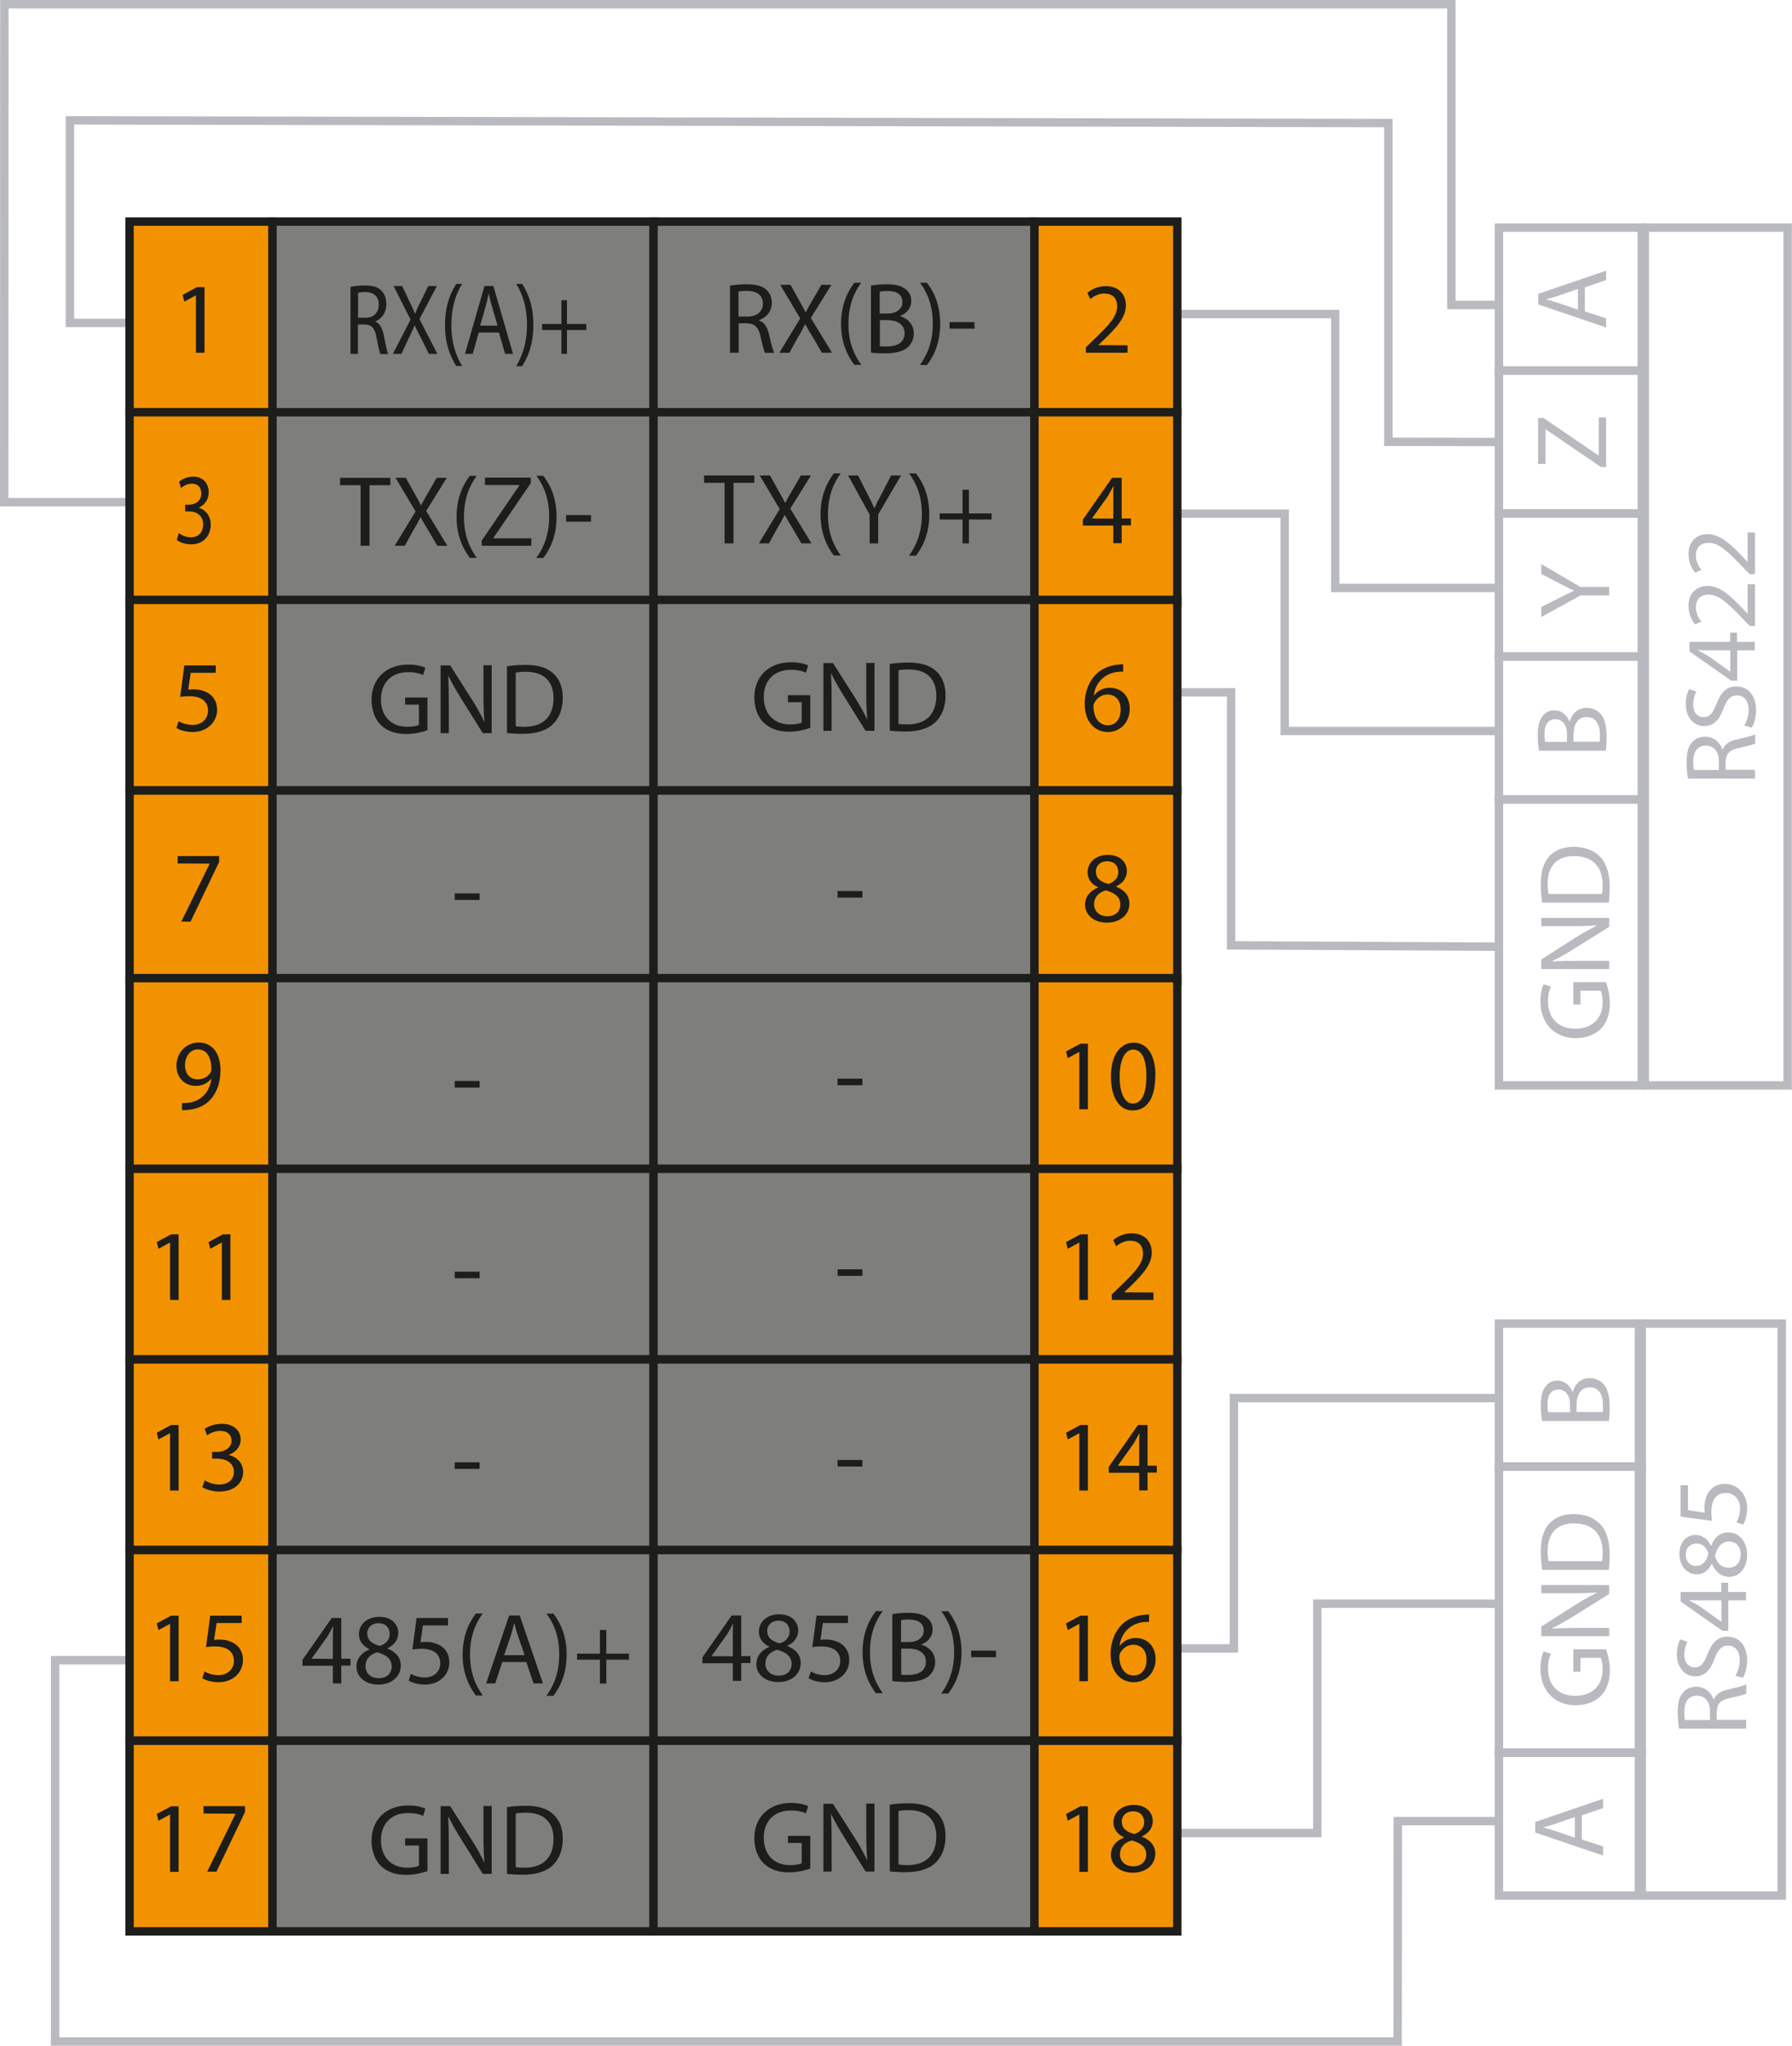 <?xml version="1.0" encoding="UTF-8"?>
<svg id="_Слой_2" data-name="Слой 2" xmlns="http://www.w3.org/2000/svg" viewBox="0 0 106.64 121.68">
  <defs>
    <style>
      .cls-1 {
        fill: none;
        stroke: #b8bac0;
      }

      .cls-1, .cls-2, .cls-3 {
        stroke-miterlimit: 10;
        stroke-width: .5px;
      }

      .cls-2 {
        fill: #f39200;
      }

      .cls-2, .cls-3 {
        stroke: #1d1d1b;
      }

      .cls-3 {
        fill: #7e7e7d;
      }

      .cls-4 {
        fill: #b8bac0;
      }

      .cls-4, .cls-5 {
        stroke-width: 0px;
      }

      .cls-5 {
        fill: #1d1d1b;
      }
    </style>
  </defs>
  <g id="scheme_w" data-name="scheme w">
    <rect class="cls-1" x="97.88" y="13.54" width="8.5" height="51.02"/>
    <rect class="cls-1" x="89.2" y="13.54" width="8.5" height="8.5"/>
    <path class="cls-4" d="m94.31,18.52l1.27.42v.54l-4.04-1.37v-.63l4.04-1.38v.56l-1.27.43v1.43Zm-.41-1.33l-1.16.4c-.26.09-.5.15-.74.21h0c.24.07.49.14.73.22l1.17.4v-1.22Z"/>
    <rect class="cls-1" x="89.2" y="22.04" width="8.5" height="8.5"/>
    <path class="cls-4" d="m95.27,27.78l-3.28-2.24h-.02v2.05h-.44v-2.73h.32l3.27,2.23h.02v-2.26h.44v2.95h-.31Z"/>
    <rect class="cls-1" x="89.2" y="30.55" width="8.5" height="8.5"/>
    <path class="cls-4" d="m95.76,35.42h-1.71l-2.33,1.28v-.59l1.12-.57c.31-.16.55-.28.83-.4h0c-.26-.13-.53-.26-.83-.42l-1.12-.58v-.59l2.32,1.36h1.72v.53Z"/>
    <rect class="cls-1" x="89.2" y="39.05" width="8.5" height="8.5"/>
    <path class="cls-4" d="m91.59,44.65c-.05-.23-.08-.59-.08-.95,0-.52.09-.86.29-1.11.16-.21.4-.34.71-.34.39,0,.73.26.89.68h.01c.1-.38.41-.83,1.01-.83.35,0,.61.14.81.34.26.28.38.74.38,1.4,0,.36-.02.64-.05.81h-3.98Zm1.66-.52v-.47c0-.55-.29-.88-.68-.88-.47,0-.66.36-.66.89,0,.24.02.38.04.46h1.3Zm1.94,0c.02-.1.02-.25.02-.44,0-.54-.2-1.04-.79-1.04-.55,0-.78.47-.78,1.04v.43h1.54Z"/>
    <rect class="cls-1" x="97.53" y="78.73" width="8.5" height="34.02"/>
    <rect class="cls-1" x="89.2" y="78.73" width="8.5" height="8.5"/>
    <path class="cls-4" d="m91.77,84.52c-.05-.23-.08-.59-.08-.95,0-.52.09-.86.29-1.11.16-.21.4-.34.71-.34.39,0,.73.26.89.68h.01c.1-.38.41-.83,1.01-.83.35,0,.61.14.81.34.26.28.38.74.38,1.4,0,.36-.02.64-.05.81h-3.98Zm1.66-.52v-.47c0-.55-.29-.88-.68-.88-.47,0-.66.36-.66.89,0,.24.02.38.04.46h1.3Zm1.94,0c.02-.1.02-.25.02-.44,0-.54-.2-1.04-.79-1.04-.55,0-.78.47-.78,1.04v.43h1.54Z"/>
    <rect class="cls-1" x="89.2" y="104.25" width="8.5" height="8.5"/>
    <path class="cls-4" d="m94.13,109.41l1.27.42v.54l-4.04-1.37v-.63l4.04-1.38v.56l-1.27.43v1.43Zm-.41-1.33l-1.16.4c-.26.09-.5.15-.74.21h0c.24.07.49.14.73.22l1.17.4v-1.22Z"/>
    <rect class="cls-1" x="89.2" y="87.24" width="8.5" height="17.01"/>
    <g>
      <path class="cls-4" d="m95.58,98.12c.08.23.22.7.22,1.24,0,.61-.16,1.12-.53,1.51-.34.35-.88.56-1.51.56-1.21,0-2.09-.83-2.09-2.19,0-.47.1-.83.19-1.01l.43.13c-.1.22-.17.49-.17.89,0,.98.61,1.62,1.62,1.62s1.63-.62,1.63-1.56c0-.34-.05-.58-.11-.7h-1.21v.82h-.42v-1.33h1.94Z"/>
      <path class="cls-4" d="m95.76,97.32h-4.04v-.57l2.04-1.3c.47-.3.9-.53,1.31-.73h0c-.54.04-1.03.05-1.66.05h-1.69v-.49h4.04v.53l-2.05,1.28c-.45.28-.91.55-1.35.76v.02c.52-.03,1-.04,1.67-.04h1.73v.49Z"/>
      <path class="cls-4" d="m91.77,93.38c-.05-.32-.08-.7-.08-1.11,0-.75.17-1.28.5-1.64.33-.36.8-.57,1.45-.57s1.2.2,1.57.58c.38.38.58,1,.58,1.79,0,.37-.02.68-.05.95h-3.98Zm3.57-.52c.02-.13.03-.32.03-.53,0-1.12-.62-1.72-1.71-1.72-.95,0-1.56.53-1.56,1.64,0,.27.02.47.05.61h3.19Z"/>
    </g>
    <g>
      <path class="cls-4" d="m99.92,102.82c-.05-.26-.08-.64-.08-1,0-.56.1-.92.33-1.17.18-.2.46-.32.77-.32.53,0,.89.34,1.03.76h.02c.11-.31.4-.5.82-.59.56-.13.95-.23,1.11-.31v.54c-.11.07-.46.16-.97.27-.56.12-.77.34-.79.81v.49h1.75v.52h-3.99Zm1.84-.52v-.53c0-.56-.31-.91-.77-.91-.52,0-.75.38-.76.93,0,.25.02.43.05.52h1.48Z"/>
      <path class="cls-4" d="m103.27,99.67c.14-.23.26-.58.26-.94,0-.53-.28-.85-.69-.85-.38,0-.59.22-.8.76-.23.66-.58,1.07-1.15,1.07-.63,0-1.1-.52-1.1-1.31,0-.41.1-.71.2-.89l.43.14c-.07.13-.19.4-.19.77,0,.55.33.76.61.76.38,0,.56-.25.78-.8.26-.68.59-1.03,1.19-1.03.62,0,1.16.46,1.16,1.42,0,.39-.11.82-.26,1.03l-.44-.13Z"/>
      <path class="cls-4" d="m103.91,95.19h-1.06v1.81h-.35l-2.49-1.74v-.57h2.42v-.55h.41v.55h1.06v.5Zm-1.48,0h-1.3c-.2,0-.41,0-.61-.02v.02c.23.12.4.22.58.32l1.33.95h.01v-1.28Z"/>
      <path class="cls-4" d="m102.92,93.79c-.49,0-.84-.29-1.04-.77h-.02c-.2.44-.54.62-.88.62-.62,0-1.04-.52-1.04-1.21,0-.76.47-1.13.96-1.13.33,0,.68.16.91.64h.02c.19-.49.53-.79,1.01-.79.68,0,1.13.58,1.13,1.33,0,.82-.49,1.31-1.06,1.31Zm-1.97-.65c.39,0,.6-.29.72-.74-.11-.34-.35-.59-.71-.59-.31,0-.64.19-.64.66,0,.44.29.68.62.68Zm1.95-1.45c-.47,0-.7.33-.85.86.13.46.43.7.8.7.4.02.74-.28.74-.78s-.29-.78-.7-.78Z"/>
      <path class="cls-4" d="m100.45,88.34v1.49l1,.15c-.01-.09-.02-.17-.02-.32,0-.3.07-.6.21-.84.17-.31.51-.56,1-.56.76,0,1.33.61,1.33,1.45,0,.43-.12.79-.24.97l-.4-.13c.1-.16.22-.48.22-.83,0-.5-.32-.92-.85-.92-.5,0-.86.34-.86,1.12,0,.22.02.4.04.54l-1.87-.25v-1.87h.44Z"/>
    </g>
    <g>
      <path class="cls-4" d="m100.45,46.31c-.05-.26-.08-.64-.08-1,0-.56.1-.92.33-1.17.18-.2.46-.32.77-.32.53,0,.89.34,1.03.76h.02c.11-.31.4-.5.82-.59.56-.13.95-.23,1.11-.31v.54c-.11.07-.46.16-.97.27-.56.12-.77.34-.79.81v.49h1.75v.52h-3.99Zm1.84-.52v-.53c0-.56-.31-.91-.77-.91-.52,0-.75.38-.76.93,0,.25.02.43.05.52h1.48Z"/>
      <path class="cls-4" d="m103.8,43.15c.14-.23.26-.58.26-.94,0-.53-.28-.85-.69-.85-.38,0-.59.22-.8.76-.23.66-.58,1.07-1.15,1.07-.63,0-1.1-.52-1.1-1.31,0-.41.1-.71.2-.89l.43.14c-.07.13-.19.4-.19.77,0,.55.33.76.61.76.38,0,.56-.25.78-.8.26-.68.59-1.03,1.19-1.03.62,0,1.16.46,1.16,1.42,0,.39-.11.82-.26,1.03l-.44-.13Z"/>
      <path class="cls-4" d="m104.44,38.68h-1.06v1.81h-.35l-2.49-1.74v-.57h2.42v-.55h.41v.55h1.06v.5Zm-1.48,0h-1.3c-.2,0-.41,0-.61-.02v.02c.23.12.4.22.58.32l1.33.95h.01v-1.28Z"/>
      <path class="cls-4" d="m104.44,37.23h-.32l-.4-.41c-.95-1-1.45-1.45-2.04-1.45-.4,0-.76.19-.76.77,0,.35.18.65.33.83l-.37.17c-.23-.27-.4-.65-.4-1.1,0-.84.58-1.19,1.13-1.19.72,0,1.3.52,2.09,1.34l.29.31h.01v-1.75h.44v2.49Z"/>
      <path class="cls-4" d="m104.44,34.15h-.32l-.4-.41c-.95-1-1.45-1.45-2.04-1.45-.4,0-.76.19-.76.77,0,.35.18.65.33.83l-.37.17c-.23-.27-.4-.65-.4-1.1,0-.84.58-1.19,1.13-1.19.72,0,1.3.52,2.09,1.34l.29.31h.01v-1.75h.44v2.49Z"/>
    </g>
    <rect class="cls-1" x="89.2" y="47.55" width="8.5" height="17.01"/>
    <g>
      <path class="cls-4" d="m95.58,58.44c.08.23.22.7.22,1.24,0,.61-.16,1.12-.53,1.51-.34.35-.88.56-1.51.56-1.21,0-2.09-.83-2.09-2.19,0-.47.1-.83.19-1.01l.43.13c-.1.22-.17.49-.17.89,0,.98.61,1.62,1.62,1.62s1.63-.62,1.63-1.56c0-.34-.05-.58-.11-.7h-1.21v.82h-.42v-1.33h1.94Z"/>
      <path class="cls-4" d="m95.76,57.64h-4.04v-.57l2.04-1.3c.47-.3.9-.53,1.31-.73h0c-.54.04-1.03.05-1.66.05h-1.69v-.49h4.04v.53l-2.05,1.28c-.45.28-.91.55-1.35.76v.02c.52-.03,1-.04,1.67-.04h1.73v.49Z"/>
      <path class="cls-4" d="m91.77,53.69c-.05-.32-.08-.7-.08-1.11,0-.75.17-1.28.5-1.64.33-.36.8-.57,1.45-.57s1.2.2,1.57.58c.38.38.58,1,.58,1.79,0,.37-.02.68-.05.95h-3.98Zm3.57-.52c.02-.13.03-.32.03-.53,0-1.12-.62-1.72-1.71-1.72-.95,0-1.56.53-1.56,1.64,0,.27.02.47.05.61h3.19Z"/>
    </g>
    <polyline class="cls-1" points="11.25 29.87 .25 29.87 .26 .25 86.37 .25 86.37 18.14 89.2 18.14"/>
    <polyline class="cls-1" points="10.19 19.21 4.16 19.21 4.16 7.16 82.62 7.32 82.62 26.28 89.2 26.29"/>
    <polyline class="cls-1" points="70.07 18.68 79.46 18.68 79.46 34.97 89.2 34.97"/>
    <polyline class="cls-1" points="70.07 30.55 76.45 30.55 76.45 43.48 89.2 43.48"/>
    <polyline class="cls-1" points="70.07 41.18 73.26 41.18 73.26 56.23 89.4 56.31"/>
    <polyline class="cls-1" points="7.96 98.75 3.28 98.75 3.28 121.43 83.17 121.43 83.18 108.32 89.2 108.32"/>
    <polyline class="cls-1" points="69.89 109.03 78.39 109.03 78.39 95.39 89.2 95.39"/>
    <polyline class="cls-1" points="69.54 98.05 73.43 98.05 73.43 83.16 89.2 83.16"/>
  </g>
  <g id="scheme">
    <rect class="cls-3" x="16.21" y="13.18" width="22.68" height="11.34"/>
    <rect class="cls-3" x="38.89" y="13.18" width="22.68" height="11.34"/>
    <rect class="cls-2" x="7.71" y="13.18" width="8.5" height="11.34"/>
    <rect class="cls-2" x="61.56" y="13.18" width="8.5" height="11.34"/>
    <rect class="cls-3" x="16.21" y="24.52" width="22.68" height="11.34"/>
    <rect class="cls-3" x="38.89" y="24.52" width="22.68" height="11.34"/>
    <rect class="cls-2" x="7.71" y="24.52" width="8.5" height="11.34"/>
    <rect class="cls-2" x="61.56" y="24.52" width="8.5" height="11.34"/>
    <rect class="cls-3" x="16.21" y="35.68" width="22.68" height="11.34"/>
    <rect class="cls-3" x="38.89" y="35.68" width="22.68" height="11.34"/>
    <rect class="cls-2" x="7.71" y="35.68" width="8.5" height="11.34"/>
    <rect class="cls-2" x="61.56" y="35.68" width="8.5" height="11.34"/>
    <rect class="cls-3" x="16.21" y="47.02" width="22.68" height="11.34"/>
    <rect class="cls-3" x="38.89" y="47.02" width="22.68" height="11.34"/>
    <rect class="cls-2" x="7.71" y="47.02" width="8.5" height="11.34"/>
    <rect class="cls-2" x="61.56" y="47.02" width="8.5" height="11.34"/>
    <rect class="cls-3" x="16.21" y="58.18" width="22.68" height="11.34"/>
    <rect class="cls-3" x="38.89" y="58.18" width="22.68" height="11.34"/>
    <rect class="cls-2" x="7.71" y="58.18" width="8.5" height="11.34"/>
    <rect class="cls-2" x="61.56" y="58.18" width="8.5" height="11.34"/>
    <rect class="cls-3" x="16.21" y="69.52" width="22.68" height="11.34"/>
    <rect class="cls-3" x="38.89" y="69.52" width="22.68" height="11.34"/>
    <rect class="cls-2" x="7.71" y="69.52" width="8.5" height="11.34"/>
    <rect class="cls-2" x="61.56" y="69.52" width="8.5" height="11.34"/>
    <rect class="cls-3" x="16.21" y="80.86" width="22.68" height="11.34"/>
    <rect class="cls-3" x="38.89" y="80.86" width="22.68" height="11.34"/>
    <rect class="cls-2" x="7.71" y="80.86" width="8.5" height="11.34"/>
    <rect class="cls-2" x="61.56" y="80.86" width="8.5" height="11.34"/>
    <rect class="cls-3" x="16.21" y="92.2" width="22.68" height="11.34"/>
    <rect class="cls-3" x="38.89" y="92.2" width="22.68" height="11.34"/>
    <rect class="cls-2" x="7.71" y="92.2" width="8.5" height="11.34"/>
    <rect class="cls-2" x="61.56" y="92.2" width="8.5" height="11.34"/>
    <rect class="cls-3" x="16.21" y="103.54" width="22.68" height="11.34"/>
    <rect class="cls-3" x="38.89" y="103.54" width="22.68" height="11.34"/>
    <rect class="cls-2" x="7.71" y="103.54" width="8.5" height="11.34"/>
    <rect class="cls-2" x="61.56" y="103.54" width="8.5" height="11.34"/>
  </g>
  <g id="scheme_letters" data-name="scheme letters">
    <g>
      <path class="cls-5" d="m20.88,17.06c.22-.05.54-.08.85-.08.47,0,.78.1.99.33.17.18.27.46.27.77,0,.53-.28.89-.65,1.03v.02c.26.11.42.4.5.82.11.56.19.95.26,1.11h-.46c-.06-.11-.13-.46-.23-.97-.1-.56-.28-.77-.69-.79h-.42v1.75h-.44v-3.99Zm.44,1.84h.45c.47,0,.77-.31.77-.77,0-.52-.32-.75-.79-.76-.21,0-.37.02-.44.05v1.48Z"/>
      <path class="cls-5" d="m25.52,21.05l-.44-.89c-.18-.34-.29-.56-.4-.8h-.01c-.1.23-.19.45-.37.8l-.41.89h-.51l1.05-2.04-1.01-2h.51l.45.95c.13.26.22.47.31.68h.02c.1-.24.18-.43.31-.68l.47-.95h.51l-1.04,1.97,1.07,2.07h-.51Z"/>
      <path class="cls-5" d="m27.5,16.89c-.37.59-.64,1.37-.64,2.45s.28,1.83.64,2.43h-.35c-.32-.5-.67-1.27-.67-2.43,0-1.18.35-1.95.67-2.45h.35Z"/>
      <path class="cls-5" d="m28.49,19.78l-.36,1.27h-.46l1.16-4.04h.53l1.17,4.04h-.47l-.37-1.27h-1.21Zm1.12-.41l-.34-1.16c-.08-.26-.13-.5-.18-.74h-.01c-.05.24-.11.49-.17.73l-.34,1.17h1.03Z"/>
      <path class="cls-5" d="m30.72,21.77c.36-.59.64-1.37.64-2.45s-.27-1.84-.64-2.43h.35c.33.49.67,1.26.67,2.44s-.34,1.94-.67,2.45h-.35Z"/>
      <path class="cls-5" d="m33.74,17.86v1.41h1.15v.36h-1.15v1.42h-.33v-1.42h-1.15v-.36h1.15v-1.41h.33Z"/>
    </g>
    <path class="cls-5" d="m11.66,17.57h-.01l-.68.37-.1-.4.85-.46h.45v3.9h-.51v-3.41Z"/>
    <path class="cls-5" d="m64.62,20.98v-.32l.41-.4c1-.95,1.45-1.45,1.45-2.04,0-.4-.19-.76-.77-.76-.35,0-.65.18-.83.33l-.17-.37c.27-.23.65-.4,1.1-.4.84,0,1.19.58,1.19,1.13,0,.72-.52,1.3-1.34,2.09l-.31.29h0s1.75.01,1.75.01v.44h-2.49Z"/>
    <g>
      <path class="cls-5" d="m43.44,16.99c.26-.05.64-.08,1-.08.56,0,.92.1,1.17.33.2.18.32.46.32.77,0,.53-.34.89-.76,1.03v.02c.31.11.5.4.59.82.13.56.23.95.31,1.11h-.54c-.07-.11-.16-.46-.27-.97-.12-.56-.34-.77-.81-.79h-.49v1.75h-.52v-3.99Zm.52,1.84h.53c.56,0,.91-.31.91-.77,0-.52-.38-.75-.93-.76-.25,0-.43.02-.52.05v1.48Z"/>
      <path class="cls-5" d="m48.91,20.98l-.52-.89c-.21-.34-.34-.56-.47-.8h-.01c-.11.23-.23.45-.44.8l-.49.89h-.6l1.24-2.04-1.19-2h.61l.53.95c.15.26.26.47.37.68h.02c.11-.24.22-.43.37-.68l.55-.95h.6l-1.23,1.97,1.26,2.07h-.61Z"/>
      <path class="cls-5" d="m51.25,16.82c-.44.59-.76,1.37-.76,2.45s.33,1.83.76,2.43h-.41c-.38-.5-.79-1.27-.79-2.43,0-1.18.41-1.95.79-2.45h.41Z"/>
      <path class="cls-5" d="m51.83,16.99c.23-.05.59-.08.95-.08.52,0,.86.09,1.11.29.21.16.34.4.34.71,0,.39-.26.73-.68.89h0c.38.11.83.43.83,1.03,0,.35-.14.61-.34.81-.28.26-.74.38-1.4.38-.36,0-.64-.02-.81-.05v-3.98Zm.52,1.66h.47c.55,0,.88-.29.88-.68,0-.47-.36-.66-.89-.66-.24,0-.38.02-.46.04v1.3Zm0,1.94c.1.02.25.02.44.02.54,0,1.04-.2,1.04-.79,0-.55-.47-.78-1.04-.78h-.43v1.54Z"/>
      <path class="cls-5" d="m54.75,21.7c.43-.59.76-1.37.76-2.45s-.32-1.84-.76-2.43h.41c.38.49.79,1.26.79,2.44s-.4,1.94-.79,2.45h-.41Z"/>
      <path class="cls-5" d="m57.99,19.16v.39h-1.48v-.39h1.48Z"/>
    </g>
    <g>
      <path class="cls-5" d="m21.47,28.86h-1.23v-.44h2.99v.44h-1.24v3.6h-.53v-3.6Z"/>
      <path class="cls-5" d="m26.02,32.46l-.52-.89c-.21-.34-.34-.56-.47-.8h-.01c-.11.23-.23.45-.44.8l-.49.89h-.6l1.24-2.04-1.19-2h.61l.53.95c.15.26.26.47.37.68h.02c.11-.24.22-.43.37-.68l.55-.95h.6l-1.23,1.97,1.26,2.07h-.61Z"/>
      <path class="cls-5" d="m28.37,28.3c-.44.59-.76,1.37-.76,2.45s.33,1.83.76,2.43h-.41c-.38-.5-.79-1.27-.79-2.43,0-1.18.41-1.95.79-2.45h.41Z"/>
      <path class="cls-5" d="m28.67,32.15l2.24-3.28v-.02h-2.05v-.44h2.73v.32l-2.23,3.27v.02h2.26v.44h-2.95v-.31Z"/>
      <path class="cls-5" d="m31.92,33.18c.43-.59.76-1.37.76-2.45s-.32-1.84-.76-2.43h.41c.38.49.79,1.26.79,2.44s-.4,1.94-.79,2.45h-.41Z"/>
      <path class="cls-5" d="m35.17,30.64v.39h-1.48v-.39h1.48Z"/>
    </g>
    <path class="cls-5" d="m10.65,31.71c.12.1.41.25.71.25.56,0,.73-.43.73-.76,0-.55-.41-.78-.83-.78h-.24v-.4h.24c.32,0,.72-.2.72-.66,0-.31-.16-.59-.57-.59-.26,0-.51.14-.64.26l-.11-.38c.17-.15.5-.3.84-.3.63,0,.92.46.92.93,0,.4-.2.74-.6.92h0c.4.11.72.47.72,1.01,0,.62-.4,1.17-1.18,1.17-.36,0-.68-.14-.84-.26l.12-.41Z"/>
    <path class="cls-5" d="m66.25,32.32v-1.06h-1.81v-.35l1.74-2.49h.57v2.42h.55v.41h-.55v1.06h-.5Zm0-1.48v-1.3c0-.2,0-.41.02-.61h-.02c-.12.23-.22.4-.32.58l-.95,1.33h0s1.28.01,1.28.01Z"/>
    <g>
      <path class="cls-5" d="m43.13,28.72h-1.23v-.44h2.99v.44h-1.24v3.6h-.53v-3.6Z"/>
      <path class="cls-5" d="m47.69,32.32l-.52-.89c-.21-.34-.34-.56-.47-.8h-.01c-.11.23-.23.45-.44.8l-.49.89h-.6l1.24-2.04-1.19-2h.61l.53.95c.15.26.26.47.37.68h.02c.11-.24.22-.43.37-.68l.55-.95h.6l-1.23,1.97,1.26,2.07h-.61Z"/>
      <path class="cls-5" d="m50.03,28.16c-.44.59-.76,1.37-.76,2.45s.33,1.83.76,2.43h-.41c-.38-.5-.79-1.27-.79-2.43,0-1.18.41-1.95.79-2.45h.41Z"/>
      <path class="cls-5" d="m51.75,32.32v-1.71l-1.28-2.33h.59l.57,1.12c.16.31.28.55.4.83h.01c.11-.26.25-.53.41-.83l.58-1.12h.59l-1.36,2.32v1.72h-.53Z"/>
      <path class="cls-5" d="m54.1,33.04c.43-.59.76-1.37.76-2.45s-.32-1.84-.76-2.43h.41c.38.49.79,1.26.79,2.44s-.4,1.94-.79,2.45h-.41Z"/>
      <path class="cls-5" d="m57.66,29.13v1.41h1.35v.36h-1.35v1.42h-.38v-1.42h-1.36v-.36h1.36v-1.41h.38Z"/>
    </g>
    <g>
      <path class="cls-5" d="m25.42,43.44c-.23.08-.7.22-1.24.22-.61,0-1.12-.16-1.51-.53-.35-.34-.56-.88-.56-1.51,0-1.21.83-2.09,2.19-2.09.47,0,.83.1,1.01.19l-.13.43c-.22-.1-.49-.17-.89-.17-.98,0-1.62.61-1.62,1.62s.62,1.63,1.56,1.63c.34,0,.58-.05.7-.11v-1.21h-.82v-.42h1.33v1.94Z"/>
      <path class="cls-5" d="m26.22,43.62v-4.04h.57l1.3,2.04c.3.47.53.9.73,1.31h.01c-.05-.55-.06-1.04-.06-1.67v-1.69h.49v4.04h-.53l-1.28-2.05c-.28-.45-.55-.91-.76-1.35h-.02c.03.52.04,1,.04,1.67v1.73h-.49Z"/>
      <path class="cls-5" d="m30.17,39.63c.32-.05.7-.08,1.11-.08.75,0,1.28.17,1.64.5.36.33.57.8.57,1.45s-.2,1.2-.58,1.57c-.38.38-1,.58-1.79.58-.37,0-.68-.02-.95-.05v-3.98Zm.52,3.57c.13.02.32.03.53.03,1.12,0,1.72-.62,1.72-1.71,0-.95-.53-1.56-1.64-1.56-.27,0-.47.02-.61.05v3.19Z"/>
    </g>
    <path class="cls-5" d="m12.84,40.02h-1.49l-.15,1c.09-.01.17-.02.32-.02.3,0,.6.07.84.21.31.17.56.51.56,1,0,.76-.61,1.33-1.45,1.33-.43,0-.79-.12-.97-.24l.13-.4c.16.1.48.22.83.22.5,0,.92-.32.92-.85,0-.5-.34-.86-1.12-.86-.22,0-.4.02-.54.04l.25-1.87h1.87v.44Z"/>
    <path class="cls-5" d="m66.84,39.95c-.11,0-.25,0-.4.02-.83.14-1.27.74-1.35,1.39h.02c.19-.25.51-.45.94-.45.69,0,1.18.5,1.18,1.26,0,.71-.49,1.37-1.3,1.37s-1.38-.65-1.38-1.66c0-.77.28-1.37.66-1.76.32-.32.76-.52,1.25-.58.16-.02.29-.03.38-.03v.43Zm-.15,2.25c0-.56-.32-.89-.8-.89-.32,0-.61.2-.76.48-.04.06-.06.14-.06.23.01.64.31,1.12.86,1.12.46,0,.76-.38.76-.94Z"/>
    <g>
      <path class="cls-5" d="m48.2,43.3c-.23.08-.7.22-1.24.22-.61,0-1.12-.16-1.51-.53-.35-.34-.56-.88-.56-1.51,0-1.21.83-2.09,2.19-2.09.47,0,.83.1,1.01.19l-.13.43c-.22-.1-.49-.17-.89-.17-.98,0-1.62.61-1.62,1.62s.62,1.63,1.56,1.63c.34,0,.58-.05.7-.11v-1.21h-.82v-.42h1.33v1.94Z"/>
      <path class="cls-5" d="m49,43.48v-4.04h.57l1.3,2.04c.3.47.53.9.73,1.31h.01c-.05-.55-.06-1.04-.06-1.67v-1.69h.49v4.04h-.53l-1.28-2.05c-.28-.45-.55-.91-.76-1.35h-.02c.03.52.04,1,.04,1.67v1.73h-.49Z"/>
      <path class="cls-5" d="m52.95,39.49c.32-.05.7-.08,1.11-.08.75,0,1.28.17,1.64.5.36.33.57.8.57,1.45s-.2,1.2-.58,1.57c-.38.38-1,.58-1.79.58-.37,0-.68-.02-.95-.05v-3.98Zm.52,3.57c.13.02.32.03.53.03,1.12,0,1.72-.62,1.72-1.71,0-.95-.53-1.56-1.64-1.56-.27,0-.47.02-.61.05v3.19Z"/>
    </g>
    <path class="cls-5" d="m28.54,53.14v.39h-1.48v-.39h1.48Z"/>
    <path class="cls-5" d="m13.04,50.92v.35l-1.7,3.55h-.55l1.69-3.45h0s-1.91-.01-1.91-.01v-.44h2.46Z"/>
    <path class="cls-5" d="m64.57,53.83c0-.49.29-.84.77-1.04v-.02c-.44-.2-.62-.54-.62-.88,0-.62.52-1.04,1.21-1.04.76,0,1.13.47,1.13.96,0,.33-.16.68-.64.91v.02c.49.19.79.53.79,1.01,0,.68-.58,1.13-1.33,1.13-.82,0-1.31-.49-1.31-1.06Zm2.1-.02c0-.47-.33-.7-.86-.85-.46.13-.7.43-.7.8-.02.4.28.74.78.74s.78-.29.78-.7Zm-1.45-1.95c0,.39.29.6.74.72.34-.11.59-.35.59-.71,0-.31-.19-.64-.66-.64-.44,0-.68.29-.68.62Z"/>
    <path class="cls-5" d="m51.32,53v.39h-1.48v-.39h1.48Z"/>
    <path class="cls-5" d="m28.54,64.3v.39h-1.48v-.39h1.48Z"/>
    <path class="cls-5" d="m10.82,65.61c.11.01.25,0,.43-.02.31-.04.59-.17.82-.38.26-.23.44-.58.52-1.04h-.02c-.22.26-.53.42-.92.42-.7,0-1.15-.53-1.15-1.19,0-.74.53-1.39,1.33-1.39s1.29.65,1.29,1.64c0,.86-.29,1.46-.67,1.83-.3.29-.71.47-1.13.52-.19.03-.36.04-.49.03v-.43Zm.19-2.24c0,.49.29.83.75.83.35,0,.63-.17.77-.41.03-.05.05-.11.05-.19,0-.67-.25-1.18-.8-1.18-.45,0-.77.4-.77.95Z"/>
    <g>
      <path class="cls-5" d="m64.23,62.57h-.01l-.68.37-.1-.4.85-.46h.45v3.9h-.51v-3.41Z"/>
      <path class="cls-5" d="m68.75,63.99c0,1.33-.49,2.06-1.35,2.06-.76,0-1.28-.71-1.29-2,0-1.31.56-2.03,1.36-2.03s1.29.73,1.29,1.97Zm-2.12.06c0,1.01.31,1.59.79,1.59.54,0,.8-.63.8-1.62s-.25-1.59-.79-1.59c-.46,0-.8.56-.8,1.62Z"/>
    </g>
    <path class="cls-5" d="m51.32,64.16v.39h-1.48v-.39h1.48Z"/>
    <path class="cls-5" d="m28.54,75.64v.39h-1.48v-.39h1.48Z"/>
    <g>
      <path class="cls-5" d="m10.12,73.91h-.01l-.68.37-.1-.4.85-.46h.45v3.9h-.51v-3.41Z"/>
      <path class="cls-5" d="m13.2,73.91h-.01l-.68.37-.1-.4.85-.46h.45v3.9h-.51v-3.41Z"/>
    </g>
    <g>
      <path class="cls-5" d="m64.23,73.91h-.01l-.68.37-.1-.4.85-.46h.45v3.9h-.51v-3.41Z"/>
      <path class="cls-5" d="m66.16,77.32v-.32l.41-.4c1-.95,1.45-1.45,1.45-2.04,0-.4-.19-.76-.77-.76-.35,0-.65.18-.83.33l-.17-.37c.27-.23.65-.4,1.1-.4.84,0,1.19.58,1.19,1.13,0,.72-.52,1.3-1.34,2.09l-.31.29h0s1.75.01,1.75.01v.44h-2.49Z"/>
    </g>
    <path class="cls-5" d="m51.32,75.5v.39h-1.48v-.39h1.48Z"/>
    <path class="cls-5" d="m28.54,86.98v.39h-1.48v-.39h1.48Z"/>
    <g>
      <path class="cls-5" d="m10.12,85.25h-.01l-.68.37-.1-.4.85-.46h.45v3.9h-.51v-3.41Z"/>
      <path class="cls-5" d="m12.18,88.05c.15.1.5.25.86.25.68,0,.89-.43.88-.76,0-.55-.5-.78-1.01-.78h-.29v-.4h.29c.38,0,.87-.2.87-.66,0-.31-.2-.59-.68-.59-.31,0-.61.14-.78.26l-.14-.38c.2-.15.6-.3,1.02-.3.77,0,1.12.46,1.12.93,0,.4-.24.74-.72.92h0c.48.11.87.47.87,1.01,0,.62-.49,1.17-1.42,1.17-.44,0-.82-.14-1.01-.26l.14-.41Z"/>
    </g>
    <g>
      <path class="cls-5" d="m64.23,85.25h-.01l-.68.37-.1-.4.85-.46h.45v3.9h-.51v-3.41Z"/>
      <path class="cls-5" d="m67.79,88.66v-1.06h-1.81v-.35l1.74-2.49h.57v2.42h.55v.41h-.55v1.06h-.5Zm0-1.48v-1.3c0-.2,0-.41.02-.61h-.02c-.12.23-.22.4-.32.58l-.95,1.33h0s1.28.01,1.28.01Z"/>
    </g>
    <path class="cls-5" d="m51.32,86.84v.39h-1.48v-.39h1.48Z"/>
    <g>
      <path class="cls-5" d="m19.81,100.14v-1.06h-1.81v-.35l1.74-2.49h.57v2.42h.55v.41h-.55v1.06h-.5Zm0-1.48v-1.3c0-.2,0-.41.02-.61h-.02c-.12.23-.22.4-.32.58l-.95,1.33h0s1.28.01,1.28.01Z"/>
      <path class="cls-5" d="m21.21,99.15c0-.49.29-.84.77-1.04v-.02c-.44-.2-.62-.54-.62-.88,0-.62.52-1.04,1.21-1.04.76,0,1.13.47,1.13.96,0,.33-.16.68-.64.91v.02c.49.19.79.53.79,1.01,0,.68-.58,1.13-1.33,1.13-.82,0-1.31-.49-1.31-1.06Zm2.1-.02c0-.47-.33-.7-.86-.85-.46.13-.7.43-.7.8-.02.4.28.74.78.74s.78-.29.78-.7Zm-1.45-1.95c0,.39.29.6.74.72.34-.11.59-.35.59-.71,0-.31-.19-.64-.66-.64-.44,0-.68.29-.68.62Z"/>
      <path class="cls-5" d="m26.66,96.68h-1.49l-.15,1c.09-.01.17-.02.32-.02.3,0,.6.07.84.21.31.17.56.51.56,1,0,.76-.61,1.33-1.45,1.33-.43,0-.79-.12-.97-.24l.13-.4c.16.1.48.22.83.22.5,0,.92-.32.92-.85,0-.5-.34-.86-1.12-.86-.22,0-.4.02-.54.04l.25-1.87h1.87v.44Z"/>
      <path class="cls-5" d="m28.73,95.97c-.44.59-.76,1.37-.76,2.45s.33,1.83.76,2.43h-.41c-.38-.5-.79-1.27-.79-2.43,0-1.18.41-1.95.79-2.45h.41Z"/>
      <path class="cls-5" d="m29.89,98.86l-.42,1.27h-.54l1.37-4.04h.63l1.38,4.04h-.56l-.43-1.27h-1.43Zm1.33-.41l-.4-1.16c-.09-.26-.15-.5-.21-.74h-.01c-.06.24-.13.49-.2.73l-.4,1.17h1.22Z"/>
      <path class="cls-5" d="m32.52,100.86c.43-.59.76-1.37.76-2.45s-.32-1.84-.76-2.43h.41c.38.49.79,1.26.79,2.44s-.4,1.94-.79,2.45h-.41Z"/>
      <path class="cls-5" d="m36.08,96.95v1.41h1.35v.36h-1.35v1.42h-.38v-1.42h-1.36v-.36h1.36v-1.41h.38Z"/>
    </g>
    <g>
      <path class="cls-5" d="m10.12,96.59h-.01l-.68.37-.1-.4.85-.46h.45v3.9h-.51v-3.41Z"/>
      <path class="cls-5" d="m14.38,96.54h-1.49l-.15,1c.09-.01.17-.02.32-.02.3,0,.6.07.84.21.31.17.56.51.56,1,0,.76-.61,1.33-1.45,1.33-.43,0-.79-.12-.97-.24l.13-.4c.16.1.48.22.83.22.5,0,.92-.32.92-.85,0-.5-.34-.86-1.12-.86-.22,0-.4.02-.54.04l.25-1.87h1.87v.44Z"/>
    </g>
    <g>
      <path class="cls-5" d="m64.23,96.59h-.01l-.68.37-.1-.4.85-.46h.45v3.9h-.51v-3.41Z"/>
      <path class="cls-5" d="m68.38,96.47c-.11,0-.25,0-.4.02-.83.14-1.27.74-1.35,1.39h.02c.19-.25.51-.45.94-.45.69,0,1.18.5,1.18,1.26,0,.71-.49,1.37-1.3,1.37s-1.38-.65-1.38-1.66c0-.77.28-1.37.66-1.76.32-.32.76-.52,1.25-.58.16-.02.29-.03.38-.03v.43Zm-.15,2.25c0-.56-.32-.89-.8-.89-.32,0-.61.2-.76.48-.04.06-.06.14-.06.23.01.64.31,1.12.86,1.12.46,0,.76-.38.76-.94Z"/>
    </g>
    <g>
      <path class="cls-5" d="m43.61,99.99v-1.06h-1.81v-.35l1.74-2.49h.57v2.42h.55v.41h-.55v1.06h-.5Zm0-1.48v-1.3c0-.2,0-.41.02-.61h-.02c-.12.23-.22.4-.32.58l-.95,1.33h0s1.28.01,1.28.01Z"/>
      <path class="cls-5" d="m45.01,99c0-.49.29-.84.77-1.04v-.02c-.44-.2-.62-.54-.62-.88,0-.62.52-1.04,1.21-1.04.76,0,1.13.47,1.13.96,0,.33-.16.68-.64.91v.02c.49.19.79.53.79,1.01,0,.68-.58,1.13-1.33,1.13-.82,0-1.31-.49-1.31-1.06Zm2.1-.02c0-.47-.33-.7-.86-.85-.46.13-.7.43-.7.8-.02.4.28.74.78.74s.78-.29.78-.7Zm-1.45-1.95c0,.39.29.6.74.72.34-.11.59-.35.59-.71,0-.31-.19-.64-.66-.64-.44,0-.68.29-.68.62Z"/>
      <path class="cls-5" d="m50.46,96.54h-1.49l-.15,1c.09-.01.17-.02.32-.02.3,0,.6.07.84.21.31.17.56.51.56,1,0,.76-.61,1.33-1.45,1.33-.43,0-.79-.12-.97-.24l.13-.4c.16.1.48.22.83.22.5,0,.92-.32.92-.85,0-.5-.34-.86-1.12-.86-.22,0-.4.02-.54.04l.25-1.87h1.87v.44Z"/>
      <path class="cls-5" d="m52.53,95.83c-.44.59-.76,1.37-.76,2.45s.33,1.83.76,2.43h-.41c-.38-.5-.79-1.27-.79-2.43,0-1.18.41-1.95.79-2.45h.41Z"/>
      <path class="cls-5" d="m53.1,96.01c.23-.05.59-.08.95-.08.52,0,.86.09,1.11.29.21.16.34.4.34.71,0,.39-.26.73-.68.89h0c.38.11.83.43.83,1.03,0,.35-.14.61-.34.81-.28.26-.74.38-1.4.38-.36,0-.64-.02-.81-.05v-3.98Zm.52,1.66h.47c.55,0,.88-.29.88-.68,0-.47-.36-.66-.89-.66-.24,0-.38.02-.46.04v1.3Zm0,1.94c.1.02.25.02.44.02.54,0,1.04-.2,1.04-.79,0-.55-.47-.78-1.04-.78h-.43v1.54Z"/>
      <path class="cls-5" d="m56.02,100.72c.43-.59.76-1.37.76-2.45s-.32-1.84-.76-2.43h.41c.38.49.79,1.26.79,2.44s-.4,1.94-.79,2.45h-.41Z"/>
      <path class="cls-5" d="m59.27,98.18v.39h-1.48v-.39h1.48Z"/>
    </g>
    <g>
      <path class="cls-5" d="m25.42,111.3c-.23.08-.7.22-1.24.22-.61,0-1.12-.16-1.51-.53-.35-.34-.56-.88-.56-1.51,0-1.21.83-2.09,2.19-2.09.47,0,.83.1,1.01.19l-.13.43c-.22-.1-.49-.17-.89-.17-.98,0-1.62.61-1.62,1.62s.62,1.63,1.56,1.63c.34,0,.58-.05.7-.11v-1.21h-.82v-.42h1.33v1.94Z"/>
      <path class="cls-5" d="m26.22,111.47v-4.04h.57l1.3,2.04c.3.47.53.9.73,1.31h.01c-.05-.55-.06-1.04-.06-1.67v-1.69h.49v4.04h-.53l-1.28-2.05c-.28-.45-.55-.91-.76-1.35h-.02c.03.52.04,1,.04,1.67v1.73h-.49Z"/>
      <path class="cls-5" d="m30.17,107.49c.32-.05.7-.08,1.11-.08.75,0,1.28.17,1.64.5.36.33.57.8.57,1.45s-.2,1.2-.58,1.57c-.38.38-1,.58-1.79.58-.37,0-.68-.02-.95-.05v-3.98Zm.52,3.57c.13.02.32.03.53.03,1.12,0,1.72-.62,1.72-1.71,0-.95-.53-1.56-1.64-1.56-.27,0-.47.02-.61.05v3.19Z"/>
    </g>
    <g>
      <path class="cls-5" d="m10.12,107.93h-.01l-.68.37-.1-.4.85-.46h.45v3.9h-.51v-3.41Z"/>
      <path class="cls-5" d="m14.58,107.43v.35l-1.7,3.55h-.55l1.69-3.45h0s-1.91-.01-1.91-.01v-.44h2.46Z"/>
    </g>
    <g>
      <path class="cls-5" d="m64.23,107.93h-.01l-.68.37-.1-.4.85-.46h.45v3.9h-.51v-3.41Z"/>
      <path class="cls-5" d="m66.11,110.34c0-.49.29-.84.77-1.04v-.02c-.44-.2-.62-.54-.62-.88,0-.62.52-1.04,1.21-1.04.76,0,1.13.47,1.13.96,0,.33-.16.68-.64.91v.02c.49.19.79.53.79,1.01,0,.68-.58,1.13-1.33,1.13-.82,0-1.31-.49-1.31-1.06Zm2.1-.02c0-.47-.33-.7-.86-.85-.46.13-.7.43-.7.8-.02.4.28.74.78.74s.78-.29.78-.7Zm-1.45-1.95c0,.39.29.6.74.72.34-.11.59-.35.59-.71,0-.31-.19-.64-.66-.64-.44,0-.68.29-.68.62Z"/>
    </g>
    <g>
      <path class="cls-5" d="m48.2,111.15c-.23.08-.7.22-1.24.22-.61,0-1.12-.16-1.51-.53-.35-.34-.56-.88-.56-1.51,0-1.21.83-2.09,2.19-2.09.47,0,.83.1,1.01.19l-.13.43c-.22-.1-.49-.17-.89-.17-.98,0-1.62.61-1.62,1.62s.62,1.63,1.56,1.63c.34,0,.58-.05.7-.11v-1.21h-.82v-.42h1.33v1.94Z"/>
      <path class="cls-5" d="m49,111.33v-4.04h.57l1.3,2.04c.3.47.53.9.73,1.31h.01c-.05-.55-.06-1.04-.06-1.67v-1.69h.49v4.04h-.53l-1.28-2.05c-.28-.45-.55-.91-.76-1.35h-.02c.03.52.04,1,.04,1.67v1.73h-.49Z"/>
      <path class="cls-5" d="m52.95,107.34c.32-.05.7-.08,1.11-.08.75,0,1.28.17,1.64.5.36.33.57.8.57,1.45s-.2,1.2-.58,1.57c-.38.38-1,.58-1.79.58-.37,0-.68-.02-.95-.05v-3.98Zm.52,3.57c.13.02.32.03.53.03,1.12,0,1.72-.62,1.72-1.71,0-.95-.53-1.56-1.64-1.56-.27,0-.47.02-.61.05v3.19Z"/>
    </g>
  </g>
</svg>